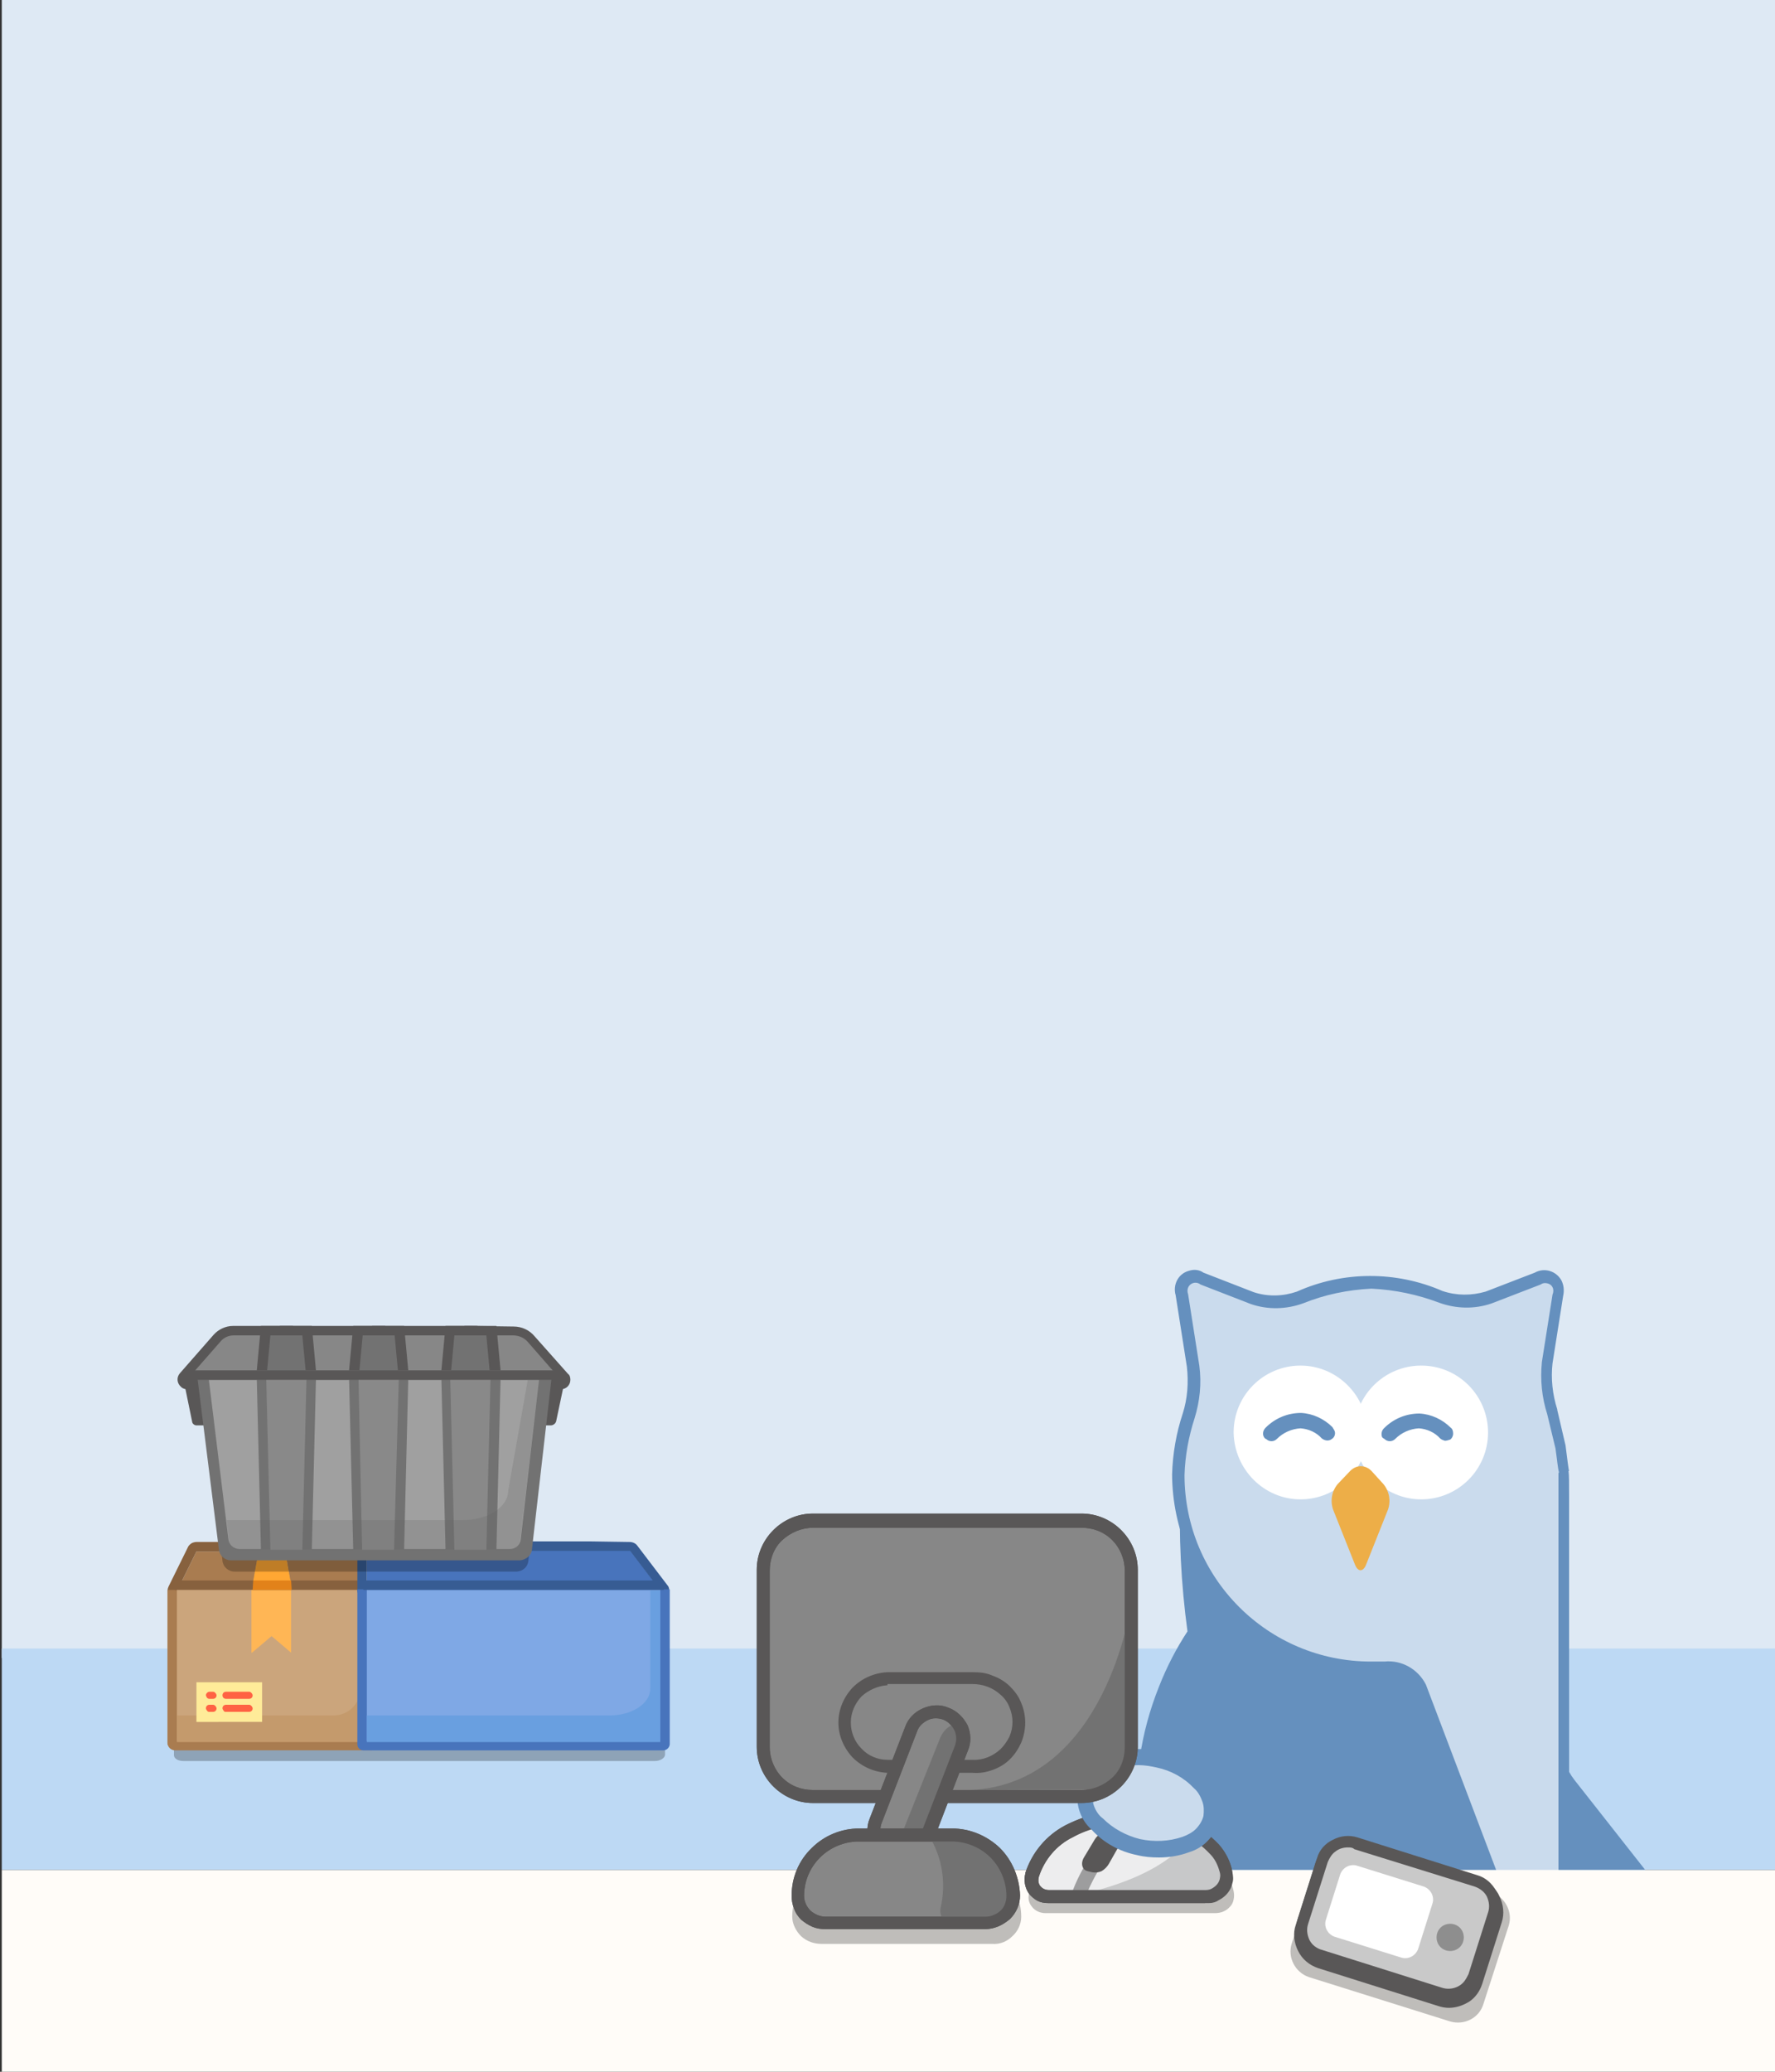 <?xml version="1.0" encoding="utf-8"?>
<!-- Generator: Adobe Illustrator 26.0.3, SVG Export Plug-In . SVG Version: 6.00 Build 0)  -->
<svg version="1.1" id="圖層_1" xmlns="http://www.w3.org/2000/svg" xmlns:xlink="http://www.w3.org/1999/xlink" x="0px" y="0px"
	 viewBox="0 0 300 350" style="enable-background:new 0 0 300 350;" xml:space="preserve">
<rect x="0" y="0" width="300" height="350" fill="#333333" stroke="none"/>
<style type="text/css">
	.st0{fill:#DEE9F4;}
	.st1{fill:#BDD9F4;}
	.st2{opacity:0.25;enable-background:new    ;}
	.st3{fill:#A97C50;}
	.st4{fill:#87613E;}
	.st5{fill:#CBA57C;}
	.st6{fill:#C49A6C;}
	.st7{fill:#FFA733;}
	.st8{fill:#FFB655;}
	.st9{fill:#FFEB99;}
	.st10{fill:#FF6243;}
	.st11{fill:#4874BC;}
	.st12{fill:#375C93;}
	.st13{fill:#7FA8E5;}
	.st14{fill:#699FE0;}
	.st15{fill:#595757;}
	.st16{fill:#878787;}
	.st17{fill:#727272;}
	.st18{fill:#A0A0A0;}
	.st19{fill:#898989;}
	.st20{opacity:0.23;fill:#636363;enable-background:new    ;}
	.st21{fill:#E2821A;}
	.st22{fill:#6590BE;}
	.st23{fill:#CADBED;}
	.st24{fill:#FFFFFF;}
	.st25{fill:#EDAE48;}
	.st26{fill:#FFFCF8;}
	.st27{fill:#EDEDEE;}
	.st28{fill:#C7C8C9;}
	.st29{fill:#9D9D9E;}
	.st30{fill:#C9C9C9;}
	.st31{fill:#8E8E8E;}
</style>
<path class="st0" d="M300.3,0H0.3v280.1h300V0z"/>
<path class="st1" d="M300.3,278.5H0.3v37.4h300V278.5z"/>
<path class="st2" d="M29.5,270.3h82.9v26.1c0,0.6-0.8,1.1-1.7,1.1H31c-0.9,0-1.6-0.4-1.6-1V270.3L29.5,270.3z"/>
<path class="st3" d="M48.2,262.1l1.1,6.7H62l-3.3-6.7H48.2z M43.7,262.1H33.2l-3.3,6.7h12.7C42.6,268.7,43.7,262.1,43.7,262.1z"/>
<path class="st4" d="M43.7,262.1l-1.1,6.7H29.9l3.3-6.7H43.7L43.7,262.1z M43.8,260.5H33.2c-0.3,0-0.6,0.1-0.8,0.2
	c-0.3,0.2-0.5,0.4-0.6,0.6l-3.3,6.7c-0.4,0.8-0.1,1.7,0.7,2.1c0.2,0.1,0.5,0.2,0.7,0.2h12.7c0.8,0,1.4-0.6,1.6-1.3l1.1-6.6
	c0-0.1,0-0.2,0-0.4C45.3,261.2,44.6,260.5,43.8,260.5C43.7,260.5,43.7,260.5,43.8,260.5L43.8,260.5z"/>
<path class="st3" d="M28.3,268.6h34.6v27.1H29.6c-0.5,0-1-0.3-1.2-0.8c-0.1-0.2-0.1-0.3-0.1-0.5L28.3,268.6L28.3,268.6z"/>
<path class="st5" d="M29.9,268.5H62v25.7H29.9V268.5z"/>
<path class="st6" d="M60.9,268.7v16.6c0,2.5-2,4.5-4.5,4.5H29.9v4.5H62v-25.5H60.9z"/>
<path class="st7" d="M49.3,268.2l-1.1-6.1h-4.5l-1.1,6.1H49.3L49.3,268.2z"/>
<path class="st8" d="M42.6,279.2l3.3-2.8l3.3,2.8v-11.1h-6.7V279.2z"/>
<path class="st9" d="M33.2,284.2h11.1v6.7H33.2V284.2z"/>
<path class="st10" d="M38.2,287h3.9c0.3,0,0.6-0.2,0.6-0.6c0-0.1-0.1-0.3-0.2-0.4c-0.1-0.1-0.2-0.2-0.4-0.2h-3.9
	c-0.3,0-0.6,0.2-0.6,0.6C37.6,286.8,37.9,287,38.2,287L38.2,287z M38.2,289.2h3.9c0.3,0,0.6-0.2,0.6-0.6c0-0.1-0.1-0.3-0.2-0.4
	c-0.1-0.1-0.2-0.2-0.4-0.2h-3.9c-0.3,0-0.6,0.2-0.6,0.6c0,0.1,0.1,0.3,0.2,0.4C37.9,289.2,38,289.2,38.2,289.2z M35.4,287H36
	c0.3,0,0.6-0.2,0.6-0.6c0-0.1-0.1-0.3-0.2-0.4c-0.1-0.1-0.2-0.2-0.4-0.2h-0.6c-0.3,0-0.6,0.3-0.6,0.6C34.9,286.8,35.1,287,35.4,287
	L35.4,287z M35.4,289.2H36c0.3,0,0.6-0.2,0.6-0.6c0-0.1-0.1-0.3-0.2-0.4c-0.1-0.1-0.2-0.2-0.4-0.2h-0.6c-0.3,0-0.6,0.2-0.6,0.6
	c0,0.1,0.1,0.3,0.2,0.4C35.1,289.2,35.3,289.2,35.4,289.2z"/>
<path class="st3" d="M61.6,261.9h-4.9v6.5h4.9V261.9z"/>
<path class="st4" d="M60.6,267H29.5v1.6h31.1V267z"/>
<path class="st11" d="M111.6,268.6l-5.1-6.7H62v6.7h10.6v1.7h27.1v-1.7H111.6z"/>
<path class="st12" d="M99.8,262h6.7l5.1,6.7H99.8v1.7H72.7v-1.7H62V262C62,262,99.8,262,99.8,262z M99.8,260.4H62
	c-0.9,0-1.6,0.7-1.6,1.6c0,0,0,0,0,0v6.7c0,0.4,0.2,0.8,0.5,1.1c0.3,0.3,0.7,0.5,1.1,0.5H71c0,0.9,0.6,1.6,1.5,1.7c0,0,0.1,0,0.1,0
	h27.1c0.9,0,1.6-0.7,1.6-1.6h10.2c0.9,0,1.6-0.7,1.6-1.6c0-0.1,0-0.1,0-0.2c0-0.3-0.1-0.6-0.3-0.8l-5.1-6.7
	c-0.3-0.4-0.8-0.6-1.3-0.6L99.8,260.4L99.8,260.4L99.8,260.4z"/>
<path class="st11" d="M60.4,268.5h52.8v26.1c0,0.6-0.5,1.1-1.1,1.1c0,0,0,0,0,0H61.4c-0.5,0-1-0.4-1-1c0,0,0,0,0,0V268.5z"/>
<path class="st13" d="M111.6,268.6H62v25.5h49.6L111.6,268.6L111.6,268.6z"/>
<path class="st14" d="M109.9,268.6v16.7c0,2.5-3.1,4.5-6.8,4.5H62v4.5h49.6v-25.6H109.9L109.9,268.6z"/>
<path class="st12" d="M112.2,267H61.4v1.6h50.8V267z"/>
<path class="st15" d="M38.2,240.8h-5c-0.3,0-0.6-0.2-0.7-0.5L31,233h5.6C36.6,233,38.2,240.8,38.2,240.8z M88.3,240.8h4.8
	c0.4,0,0.8-0.3,0.9-0.7l1.5-7.1h-5.6L88.3,240.8L88.3,240.8z"/>
<path class="st16" d="M94.8,232.3l-5.6-6.4c-0.6-0.7-1.6-1.1-2.5-1.1H39.4c-0.8,0-1.6,0.4-2.2,1l-5.7,6.5h13.6v1.9h34.6v-1.9
	L94.8,232.3L94.8,232.3z"/>
<path class="st15" d="M79.7,225.6h7c1,0,1.9,0.4,2.5,1.1l5.6,6.4h-15v1.9H45.2v-1.9H31.6l5.7-6.5c0.5-0.6,1.3-1,2.2-1L79.7,225.6
	L79.7,225.6L79.7,225.6z M79.7,224H39.4c-1.3,0-2.5,0.6-3.3,1.5l-5.7,6.5c-0.6,0.7-0.5,1.7,0.2,2.3c0.3,0.3,0.7,0.4,1,0.4h12v0.3
	c0,0.9,0.7,1.6,1.6,1.6c0,0,0,0,0,0h34.6c0.4,0,0.8-0.2,1.1-0.5c0.3-0.3,0.5-0.7,0.5-1.1v-0.3h13.4c0.9,0,1.6-0.7,1.6-1.6
	c0-0.4-0.1-0.8-0.4-1l-5.6-6.3c-0.9-1.1-2.2-1.7-3.6-1.7L79.7,224L79.7,224L79.7,224z"/>
<path class="st15" d="M49.5,224h-5.4l-0.7,7.5h6.8L49.5,224L49.5,224z M80.7,224h-5.4l-0.7,7.5h6.8L80.7,224z M65.1,224h-5.4
	l-0.7,7.5h6.8L65.1,224z"/>
<path class="st15" d="M52.7,224h-5.4l-0.7,7.5h6.8C53.4,231.5,52.7,224,52.7,224z M83.9,224h-5.4l-0.7,7.5h6.8L83.9,224z M68.3,224
	h-5.4l-0.7,7.5H69L68.3,224z"/>
<path class="st17" d="M51.1,225.6h-5.4l-0.7,7.5h6.8L51.1,225.6z M82.2,225.6h-5.4l-0.7,7.5h6.8L82.2,225.6z M66.7,225.6h-5.4
	l-0.7,7.5h6.8L66.7,225.6z"/>
<path class="st2" d="M34.3,234.9h58.3l-3.3,28.8c-0.1,1-0.9,1.7-1.9,1.8H39.6c-1,0-1.9-0.8-2-1.8L34.3,234.9L34.3,234.9z"/>
<path class="st17" d="M33.4,233h59.8l-3.3,28.8c-0.1,1-1,1.7-2,1.8H39c-1,0-1.9-0.8-2-1.8L33.4,233L33.4,233z"/>
<path class="st18" d="M35.3,233.1h55.8L88,260.1c-0.1,0.9-0.9,1.6-1.8,1.6H40.5c-1,0-1.8-0.7-1.9-1.7L35.3,233.1z"/>
<path class="st17" d="M49.5,261.8h-5.4L43.4,233h6.8L49.5,261.8z M80.7,261.8h-5.4L74.6,233h6.8L80.7,261.8z M65.1,261.8h-5.4
	L59,233h6.8L65.1,261.8L65.1,261.8z"/>
<path class="st17" d="M52.7,261.8h-5.4L46.6,233h6.8L52.7,261.8z M83.9,261.8h-5.4L77.8,233h6.8L83.9,261.8z M68.3,261.8h-5.4
	L62.2,233H69L68.3,261.8L68.3,261.8z"/>
<path class="st19" d="M51.1,261.8h-5.4L45,233h6.8L51.1,261.8z M82.2,261.8h-5.4L76.1,233h6.8L82.2,261.8z M66.6,261.8h-5.4
	L60.6,233h6.8L66.6,261.8z"/>
<path class="st20" d="M89.2,233.1l-3.3,18.7c0,2.8-3.4,5-7.7,5H38.3l0.4,3.5c0.1,0.8,0.8,1.5,1.6,1.5h45.8c0.9,0,1.7-0.7,1.8-1.6
	l3.2-27.1L89.2,233.1L89.2,233.1z"/>
<path class="st15" d="M94.8,233.1H31.6c-0.4,0-0.8-0.4-0.7-0.9c0-0.4,0.3-0.7,0.7-0.7h63.1c0.4,0,0.7,0.4,0.7,0.8
	C95.5,232.7,95.1,233.1,94.8,233.1L94.8,233.1z"/>
<path class="st21" d="M49.3,268.6h-6.6l0.1-1.6h6.4L49.3,268.6z"/>
<path class="st22" d="M289,329.8l-22.9-29.1c-1.4-1.8-2.2-4-2.2-6.3v-42.3c0-1.6-1.2-2.8-2.8-2.8l-58.7-0.8c-1.5,0-2.8,1.2-2.9,2.7
	c-0.3,8.2,0.1,16.3,1.2,24.4c-1.9,2.9-3.5,6-4.8,9.3c-6.4,16-4.2,32,4.9,35.6c4.5,1.8,9.9,0.2,15-3.8c8.1,10.3,20,17.6,37.7,17.6
	h33.3c1.6,0,2.8-1.4,2.8-2.9C289.5,330.9,289.3,330.3,289,329.8L289,329.8z"/>
<path class="st23" d="M199.8,218.7c-0.4-2.4,1.1-3.6,3.4-2.7l8.5,3.3c2.6,0.9,5.5,0.8,8.1-0.1c7.6-3.4,16.2-3.4,23.8-0.1
	c2.6,0.9,5.4,0.9,8.1,0.1l8.3-3.2c2.2-0.9,3.7,0.4,3.4,2.7l-1.8,11.4c-0.3,2.8,0,5.7,0.8,8.4l1.4,5.9c0.3,2.4,0.6,4.3,0.6,4.3v89.4
	c0,2.4-1.6,3.2-3.5,1.7L240.1,285c-1.1-2.3-3.5-3.6-6-3.3h-2.4c-13.2,0-25.1-7.9-30.1-20.1c-1.6-4-2.5-8.2-2.5-12.5
	c0.1-3.4,0.7-6.7,1.7-10c0.8-2.7,1.1-5.6,0.8-8.4L199.8,218.7L199.8,218.7z"/>
<path class="st22" d="M262.6,341.5c-0.9,0-1.7-0.4-2.4-0.9l-0.2-0.2l-0.1-0.3l-20.8-54.8c-0.9-1.8-2.8-2.9-4.9-2.7h-2.5
	c-18.5,0-33.5-15-33.6-33.5c0.1-3.5,0.7-7,1.8-10.3c0.8-2.5,1-5.2,0.7-7.9l-1.9-12.1c-0.5-1.7,0.4-3.6,2.2-4.1
	c0.9-0.3,1.8-0.2,2.5,0.3l8.5,3.3c2.4,0.8,5,0.7,7.3-0.1c7.8-3.5,16.8-3.5,24.6-0.1c2.4,0.8,4.9,0.8,7.3,0.1l8.3-3.2
	c1.6-0.9,3.6-0.3,4.5,1.3c0.4,0.8,0.5,1.7,0.3,2.6l-1.8,11.4c-0.3,2.6,0,5.3,0.8,7.8v0.1l1.4,6c0.3,2.3,0.5,4.1,0.6,4.3h-0.1
	c0.1,0.7,0.1,2,0.1,4.5v85c0,2.1-1,2.9-1.6,3.2C263.4,341.4,263,341.5,262.6,341.5L262.6,341.5z M261.7,339.2c0.6,0.4,1,0.4,1.2,0.3
	c0.1-0.1,0.5-0.5,0.5-1.4v-89.3h0.1c-0.2-0.7-0.3-2-0.6-4.1l-1.4-5.8c-0.9-2.8-1.2-5.8-0.9-8.8l1.8-11.4c0.3-0.7,0.1-1.5-0.6-1.8
	c-0.5-0.2-1-0.2-1.4,0.1l-8.3,3.2c-2.9,1-6,0.9-8.8-0.1c-3.7-1.4-7.5-2.2-11.5-2.4c-4,0.2-7.9,1-11.6,2.5c-2.8,1-5.9,1.1-8.8,0.1
	l-8.5-3.3c-0.5-0.4-1.2-0.4-1.7,0c-0.5,0.4-0.6,1.1-0.4,1.6l1.9,12.1c0.4,3,0.1,6-0.8,8.9c-1,3.1-1.6,6.3-1.7,9.6
	c0,17.4,14.1,31.5,31.5,31.5h2.3c2.9-0.3,5.7,1.3,7,3.9L261.7,339.2L261.7,339.2z"/>
<path class="st24" d="M240.2,253.3c6.2,0,11.3-5,11.3-11.3c0-6.2-5-11.3-11.3-11.3c-6.2,0-11.3,5-11.3,11.3
	C228.9,248.2,234,253.3,240.2,253.3z"/>
<path class="st24" d="M219.8,253.3c6.2,0,11.3-5,11.3-11.3c0-6.2-5.1-11.3-11.3-11.3c-6.2,0-11.3,5-11.3,11.3
	C208.6,248.2,213.6,253.3,219.8,253.3z"/>
<path class="st25" d="M228.2,248.5c0.5-0.5,1.1-0.8,1.8-0.8c0.7,0,1.3,0.3,1.8,0.8l2,2.2c1,1.2,1.3,2.8,0.8,4.3l-3.7,9.3
	c-0.5,1.3-1.4,1.3-1.9,0l-3.7-9.3c-0.5-1.5-0.2-3.1,0.8-4.3L228.2,248.5L228.2,248.5z"/>
<path class="st22" d="M234,243.1c0.5,0.5,1.3,0.5,1.8,0c1.1-1.1,2.5-1.7,4-1.8c1.4,0.1,2.7,0.7,3.6,1.7c0.2,0.2,0.5,0.3,0.8,0.4
	c0.3,0,0.6-0.1,0.9-0.2c0.3-0.2,0.5-0.6,0.5-1c0-0.4-0.1-0.8-0.4-1c-1.4-1.4-3.3-2.3-5.3-2.4c-2.3,0-4.4,0.9-6,2.5
	c-0.4,0.4-0.5,1-0.3,1.5C233.7,242.9,233.8,243,234,243.1L234,243.1L234,243.1z M214,243.1c0.5,0.5,1.3,0.5,1.8,0
	c1.1-1.1,2.5-1.7,4-1.8c1.4,0.1,2.7,0.7,3.6,1.7c0.5,0.4,1.2,0.5,1.7,0.1c0.5-0.3,0.7-1,0.4-1.5c-0.1-0.2-0.2-0.3-0.3-0.5
	c-1.4-1.4-3.3-2.3-5.3-2.4c-2.3,0-4.4,0.9-6,2.5c-0.5,0.5-0.6,1.3-0.1,1.8C213.9,243.1,214,243.1,214,243.1L214,243.1z"/>
<path class="st26" d="M300.3,315.9H0.3v34.4h300V315.9z"/>
<path class="st2" d="M173.9,319.5c1.1-3.2,3.5-5.8,6.5-7.3c3.1-1.6,6.5-2.4,10-2.3c9.3,0,13.1,2.6,15.9,5.4c1.1,1.2,1.9,2.7,2.2,4.2
	c0.1,0.5,0.1,0.9,0,1.4c-0.1,0.5-0.3,0.9-0.6,1.2c-0.6,0.7-1.5,1.1-2.5,1.1h-28.7c-0.9,0-1.8-0.4-2.3-1.1c-0.6-0.7-0.7-1.6-0.4-2.5
	L173.9,319.5L173.9,319.5z"/>
<path class="st27" d="M174.5,316.6c1-3.1,3.3-5.8,6.2-7.3c2.9-1.6,6.2-2.4,9.5-2.3c8.9,0,12.5,2.6,15.1,5.4c1.1,1.2,1.8,2.7,2.1,4.3
	c0.2,0.9,0,1.9-0.6,2.6c-0.6,0.7-1.5,1.2-2.4,1.2h-27.3c-0.4,0-0.9-0.1-1.3-0.3c-0.4-0.2-0.7-0.5-1-0.8c-0.5-0.7-0.7-1.6-0.4-2.5
	L174.5,316.6L174.5,316.6z"/>
<path class="st15" d="M204.4,321.5h-27.3c-0.6,0-1.2-0.1-1.8-0.4c-0.5-0.3-1-0.7-1.4-1.2c-0.7-1-0.9-2.3-0.6-3.4v-0.1
	c1.1-3.4,3.5-6.3,6.7-8c3.1-1.6,6.5-2.5,10-2.5c9.3,0,13.2,2.8,16,5.7c1.2,1.4,2,3,2.3,4.7c0.1,0.6,0.2,1.2,0,1.8
	c-0.1,0.6-0.4,1.2-0.8,1.7c-0.4,0.5-0.9,0.9-1.5,1.2C205.6,321.3,205,321.5,204.4,321.5L204.4,321.5L204.4,321.5z M175.6,317
	L175.6,317c-0.2,0.6-0.1,1.2,0.2,1.6c0.2,0.2,0.4,0.4,0.6,0.5c0.2,0.1,0.5,0.2,0.8,0.2h27.3c0.6,0,1.2-0.3,1.5-0.7
	c0.4-0.5,0.5-1.1,0.4-1.7c-0.3-1.4-0.9-2.7-1.8-3.8c-2.5-2.6-5.9-5-14.3-5c-3.1,0-6.2,0.7-8.9,2.2
	C178.6,311.7,176.5,314.1,175.6,317L175.6,317z"/>
<path class="st28" d="M182.4,320.1h24.4c0,0,0.4-8.1-2.9-10.2C200.6,307.8,201.9,315.7,182.4,320.1L182.4,320.1z"/>
<path class="st27" d="M182.4,319.8c1-2.5,2.3-4.8,3.9-7L182.4,319.8z"/>
<path class="st29" d="M182.4,321c-0.1,0-0.3,0-0.4-0.1c-0.3-0.1-0.5-0.3-0.7-0.6c-0.1-0.3-0.1-0.6,0-0.9c1-2.6,2.4-5,4-7.3
	c0.4-0.5,1.2-0.6,1.7-0.2c0.5,0.4,0.6,1.2,0.2,1.7c-1.5,2.1-2.7,4.3-3.7,6.7c-0.1,0.2-0.2,0.4-0.4,0.6
	C182.9,320.9,182.6,321,182.4,321L182.4,321z"/>
<path class="st15" d="M184.6,316.3l-0.8-0.2c-0.9-0.2-1.2-1.3-0.6-2.3l1.8-3c0.3-0.5,0.7-0.9,1.2-1.1c0.5-0.3,1.1-0.4,1.6-0.3
	l0.8,0.2c0.9,0.2,1.2,1.3,0.5,2.3l-1.7,3c-0.3,0.5-0.7,0.9-1.2,1.2C185.8,316.3,185.2,316.4,184.6,316.3L184.6,316.3z"/>
<path class="st15" d="M203.7,321.5h-26.6c-0.6,0-1.2-0.1-1.8-0.4c-0.5-0.3-1-0.7-1.4-1.2c-0.7-1-0.9-2.3-0.6-3.4v-0.1
	c1.1-3.4,3.5-6.3,6.7-8c3.1-1.6,6.5-2.5,10-2.5c9.3,0,13.2,2.8,16,5.7c1,1.1,1.7,2.4,2.1,3.8c0.4,1.4,0.2,3-0.7,4.1
	c-0.4,0.6-1,1.1-1.7,1.4c-0.7,0.3-1.4,0.5-2.1,0.5L203.7,321.5L203.7,321.5z M175.6,317L175.6,317c-0.1,0.3-0.1,0.6-0.1,0.9
	c0.1,0.5,0.4,1,0.9,1.2c0.2,0.1,0.5,0.2,0.8,0.2h26.6c0.4,0,0.8-0.1,1.1-0.3c0.7-0.4,1.2-1,1.3-1.8c0.1-0.4,0-0.8-0.1-1.1
	c-0.3-1.1-0.8-2.1-1.6-2.9c-2.5-2.6-5.9-5-14.3-5c-3.1,0-6.2,0.7-8.9,2.2C178.6,311.7,176.6,314.1,175.6,317L175.6,317L175.6,317z"
	/>
<path class="st23" d="M204.9,307.1c1-4.1-3.1-8.5-8.9-9.8c-5.9-1.3-11.4,0.9-12.4,5c-1,4.1,3.1,8.5,8.9,9.8
	C198.4,313.4,203.9,311.2,204.9,307.1L204.9,307.1z"/>
<path class="st22" d="M195.9,313.8c-1.3,0-2.5-0.1-3.7-0.4c-3-0.6-5.7-2.1-7.7-4.3c-1-0.9-1.7-2-2.1-3.3c-0.4-1.3-0.4-2.6-0.1-3.9
	c0.3-1.3,0.9-2.5,1.8-3.4c0.9-1,2.1-1.7,3.3-2.1c2.8-1,5.9-1.2,8.9-0.5c2.9,0.7,5.6,2.2,7.7,4.3c0.9,0.9,1.6,2.1,2,3.3
	c0.4,1.2,0.5,2.6,0.2,3.9c-0.3,1.3-1,2.4-1.9,3.4c-0.9,1-2,1.7-3.3,2.1C199.4,313.5,197.6,313.8,195.9,313.8z M192.5,298.2
	c-1.4,0-2.8,0.2-4.1,0.7c-0.9,0.2-1.6,0.7-2.3,1.3c-0.6,0.6-1.1,1.4-1.3,2.3c-0.2,0.9-0.2,1.7,0.1,2.6c0.3,0.8,0.8,1.6,1.5,2.1
	c1.7,1.7,3.9,2.9,6.3,3.5c2.4,0.5,4.9,0.4,7.2-0.4c0.8-0.3,1.6-0.7,2.2-1.3c0.6-0.6,1.1-1.4,1.3-2.2c0.1-0.9,0.1-1.7-0.2-2.5
	c-0.3-0.8-0.7-1.6-1.4-2.2c-1.7-1.8-3.9-3-6.3-3.5C194.6,298.4,193.5,298.2,192.5,298.2L192.5,298.2z"/>
<path class="st16" d="M182.8,257h-45.4c-4.6,0-8.4,3.7-8.4,8.3v29.9c0,4.6,3.8,8.3,8.4,8.3h45.4c4.6,0,8.4-3.7,8.4-8.3v-29.9
	C191.2,260.8,187.4,257,182.8,257z"/>
<path class="st15" d="M182.8,304.6h-45.4c-2.5,0-4.9-1-6.7-2.8c-1.8-1.8-2.8-4.2-2.8-6.7v-29.9c0-2.5,1-4.9,2.8-6.7
	c1.8-1.8,4.2-2.8,6.7-2.8h45.4c2.5,0,4.9,1,6.7,2.8c1.8,1.8,2.8,4.2,2.8,6.7v29.9c0,2.5-1,4.9-2.8,6.7
	C187.7,303.6,185.3,304.6,182.8,304.6z M137.4,258.1c-1.9,0-3.8,0.8-5.2,2.1c-1.4,1.3-2.1,3.2-2.1,5.1v29.9c0,1.9,0.8,3.8,2.1,5.1
	c1.4,1.4,3.2,2.1,5.2,2.1h45.4c1.9,0,3.8-0.8,5.2-2.1c1.4-1.3,2.1-3.2,2.1-5.1v-29.9c0-1.9-0.8-3.8-2.1-5.1
	c-1.4-1.4-3.2-2.1-5.2-2.1L137.4,258.1L137.4,258.1z"/>
<path class="st17" d="M164,302.4l22.4-0.1c1,0,1.9-0.4,2.6-1c0.7-0.7,1.1-1.6,1.1-2.5l1-27.7C191.2,271,187,301.4,164,302.4
	L164,302.4z"/>
<path class="st15" d="M182.8,304.6h-45.4c-2.5,0-4.9-1-6.7-2.8c-1.8-1.8-2.8-4.2-2.8-6.7v-29.9c0-2.5,1-4.9,2.8-6.7
	c1.8-1.8,4.2-2.8,6.7-2.8h45.4c2.5,0,4.9,1,6.7,2.8c1.8,1.8,2.8,4.2,2.8,6.7v29.9c0,2.5-1,4.9-2.8,6.7
	C187.7,303.6,185.3,304.6,182.8,304.6z M137.4,258.1c-1.9,0-3.8,0.8-5.2,2.1c-1.4,1.3-2.1,3.2-2.1,5.1v29.9c0,1.9,0.8,3.8,2.1,5.1
	c1.4,1.4,3.2,2.1,5.2,2.1h45.4c1.9,0,3.8-0.8,5.2-2.1c1.4-1.3,2.1-3.2,2.1-5.1v-29.9c0-1.9-0.8-3.8-2.1-5.1
	c-1.4-1.4-3.2-2.1-5.2-2.1L137.4,258.1L137.4,258.1z"/>
<path class="st15" d="M164.4,299.5H150c-2.2-0.1-4.3-1-5.9-2.6c-1.5-1.6-2.4-3.7-2.4-5.9c0-2.2,0.9-4.3,2.4-5.9
	c1.6-1.6,3.7-2.5,5.9-2.6h14.4c1.2,0,2.3,0.1,3.4,0.6c1.1,0.4,2.1,1,2.9,1.8c0.8,0.8,1.5,1.7,1.9,2.8c0.9,2.1,0.9,4.5,0,6.7
	c-0.5,1.1-1.1,2-1.9,2.8c-0.8,0.8-1.8,1.4-2.9,1.8C166.7,299.4,165.6,299.6,164.4,299.5L164.4,299.5z M150,284.7
	c-1.6,0.1-3.2,0.8-4.4,1.9c-1.1,1.2-1.8,2.7-1.8,4.4c0,1.6,0.6,3.2,1.8,4.4c1.1,1.2,2.7,1.9,4.4,1.9h14.4c1.7,0.1,3.4-0.6,4.7-1.8
	c0.6-0.6,1.1-1.3,1.5-2.1c0.7-1.6,0.7-3.4,0-5c-0.3-0.8-0.8-1.5-1.5-2.1c-1.3-1.2-3-1.8-4.7-1.8H150z"/>
<path class="st16" d="M150.6,313.4c-1.1-0.4-2-1.3-2.5-2.4c-0.5-1.1-0.5-2.3-0.1-3.4l6-15.5c0.2-0.6,0.5-1.1,0.9-1.5
	c0.4-0.4,0.9-0.8,1.4-1c1.1-0.5,2.3-0.5,3.5-0.1c0.6,0.2,1.1,0.5,1.5,0.9c0.4,0.4,0.8,0.9,1,1.4c0.5,1.1,0.5,2.3,0.1,3.4l-6,15.5
	c-0.4,1.1-1.3,2-2.4,2.5C153,313.8,151.8,313.8,150.6,313.4L150.6,313.4z"/>
<path class="st15" d="M152.3,314.8c-0.7,0-1.4-0.1-2-0.4c-0.7-0.3-1.3-0.6-1.9-1.1c-0.5-0.5-1-1.1-1.3-1.8c-0.6-1.4-0.7-2.9-0.1-4.3
	l6-15.5c0.5-1.4,1.6-2.5,3-3.1c1.4-0.6,2.9-0.7,4.3-0.1c1.4,0.5,2.5,1.6,3.2,2.9c0.6,1.4,0.7,2.9,0.1,4.3l-6,15.6
	c-0.4,1.1-1.1,2-2.1,2.6C154.5,314.4,153.4,314.8,152.3,314.8L152.3,314.8z M151,312.4c0.9,0.3,1.8,0.3,2.6-0.1
	c0.8-0.4,1.5-1,1.8-1.9l6-15.5c0.3-0.8,0.3-1.8-0.1-2.6c-0.4-0.8-1.1-1.5-1.9-1.8c-0.9-0.3-1.8-0.3-2.6,0.1c-0.8,0.4-1.5,1-1.8,1.9
	l-6,15.5c-0.3,0.8-0.3,1.8,0.1,2.6C149.5,311.4,150.2,312,151,312.4z"/>
<path class="st17" d="M158.9,293.6l-6.2,15.5l3.8,0.5l6-15.5l-0.9-3l-0.8,0.4C159.9,291.9,159.3,292.7,158.9,293.6L158.9,293.6z"/>
<path class="st15" d="M152.3,314.8c-0.7,0-1.4-0.1-2-0.4c-0.7-0.3-1.3-0.6-1.9-1.1c-0.5-0.5-1-1.1-1.3-1.8c-0.6-1.4-0.7-2.9-0.1-4.3
	l6-15.5c0.5-1.4,1.6-2.5,3-3.1c1.4-0.6,2.9-0.7,4.3-0.1c1.4,0.5,2.5,1.6,3.2,2.9c0.6,1.4,0.7,2.9,0.1,4.3l-6,15.6
	c-0.4,1.1-1.1,2-2.1,2.6C154.5,314.4,153.4,314.8,152.3,314.8L152.3,314.8z M151,312.4c0.9,0.3,1.8,0.3,2.6-0.1
	c0.8-0.4,1.5-1,1.8-1.9l6-15.5c0.3-0.8,0.3-1.8-0.1-2.6c-0.4-0.8-1.1-1.5-1.9-1.8c-0.9-0.3-1.8-0.3-2.6,0.1c-0.8,0.4-1.5,1-1.8,1.9
	l-6,15.5c-0.3,0.8-0.3,1.8,0.1,2.6C149.5,311.4,150.2,312,151,312.4z"/>
<path class="st2" d="M167.7,328.4h-28.8c-1.3,0-2.5-0.4-3.5-1.3c-0.9-0.9-1.5-2.1-1.5-3.3c0-5.7,4.9-10.2,11-10.2h16.7
	c6.1,0,11,4.6,11,10.2c0,1.3-0.6,2.5-1.5,3.3C170.2,328,169,328.5,167.7,328.4L167.7,328.4z"/>
<path class="st16" d="M166.5,324.8h-27c-1.2,0-2.4-0.5-3.3-1.3c-0.4-0.4-0.8-0.9-1-1.5c-0.2-0.6-0.4-1.2-0.4-1.8
	c0-2.7,1.1-5.3,3-7.2c1.9-1.9,4.5-3,7.3-3h15.7c2.7,0,5.4,1.1,7.3,3c1.9,1.9,3,4.5,3,7.2c0,1.2-0.5,2.4-1.4,3.2
	C168.9,324.4,167.7,324.8,166.5,324.8L166.5,324.8z"/>
<path class="st15" d="M166.5,325.9h-27c-0.8,0-1.5-0.1-2.2-0.4c-0.7-0.3-1.3-0.7-1.9-1.2c-0.5-0.5-1-1.2-1.2-1.9
	c-0.3-0.7-0.4-1.4-0.4-2.2c0-3,1.2-5.9,3.4-8c2.1-2.1,5-3.3,8-3.3h15.7c3,0,5.9,1.2,8.1,3.3c2.1,2.1,3.3,5,3.4,8
	c0,1.5-0.6,2.9-1.7,4C169.4,325.3,168,325.9,166.5,325.9L166.5,325.9z M145.1,311.1c-2.4,0-4.8,1-6.5,2.7c-1.7,1.7-2.7,4-2.7,6.5
	c0,0.9,0.4,1.8,1.1,2.5c0.7,0.6,1.6,1,2.5,1h27.1c0.9,0,1.8-0.4,2.5-1c0.7-0.7,1-1.6,1-2.5c0-2.4-1-4.8-2.7-6.5
	c-1.7-1.7-4.1-2.7-6.5-2.7L145.1,311.1L145.1,311.1z"/>
<path class="st17" d="M168.3,313.6c-0.4-0.6-0.7-1.2-1-1.9l-7.1-1.6l-3.1,0.2c2.2,3.6,2.8,7.9,1.9,11.9c-0.2,0.7,0,1.5,0.4,2.1h9.8
	l0.1-0.2c0.3-0.5,0.7-0.9,1.2-1.2v-6.4C169.7,315.6,168.9,314.6,168.3,313.6z"/>
<path class="st15" d="M166.5,325.9h-27c-0.8,0-1.5-0.1-2.2-0.4c-0.7-0.3-1.3-0.7-1.9-1.2c-0.5-0.5-1-1.2-1.2-1.9
	c-0.3-0.7-0.4-1.4-0.4-2.2c0-3,1.2-5.9,3.4-8c2.1-2.1,5-3.3,8-3.3h15.7c3,0,5.9,1.2,8.1,3.3c2.1,2.1,3.3,5,3.4,8
	c0,1.5-0.6,2.9-1.7,4C169.4,325.3,168,325.9,166.5,325.9L166.5,325.9z M145.1,311.1c-2.4,0-4.8,1-6.5,2.7c-1.7,1.7-2.7,4-2.7,6.5
	c0,0.9,0.4,1.8,1.1,2.5c0.7,0.6,1.6,1,2.5,1h27.1c0.9,0,1.8-0.4,2.5-1c0.7-0.7,1-1.6,1-2.5c0-2.4-1-4.8-2.7-6.5
	c-1.7-1.7-4.1-2.7-6.5-2.7L145.1,311.1L145.1,311.1z"/>
<path class="st2" d="M222.6,315.1l-4.3,13.3c-0.7,2.3,0.6,4.8,2.9,5.6l23.9,7.5c2.4,0.7,4.9-0.6,5.6-2.9l4.3-13.3
	c0.7-2.3-0.6-4.8-2.9-5.6l-23.9-7.5C225.9,311.5,223.4,312.8,222.6,315.1L222.6,315.1z"/>
<path class="st15" d="M223.6,315.3l-3.3,10.4c-0.7,2.3,0.6,4.8,2.9,5.6l20.3,6.4c2.4,0.7,4.9-0.6,5.6-2.9l3.3-10.4
	c0.7-2.3-0.6-4.8-2.9-5.6l-20.3-6.4C226.9,311.6,224.4,312.9,223.6,315.3L223.6,315.3z"/>
<path class="st15" d="M244.9,339.2c-0.6,0-1.2-0.1-1.8-0.3l-20.3-6.4c-1.5-0.5-2.7-1.5-3.4-2.9c-0.7-1.4-0.9-3-0.4-4.4l3.3-10.4
	c0.2-0.7,0.6-1.4,1.1-2c0.5-0.6,1.1-1.1,1.8-1.4c1.4-0.7,3-0.9,4.5-0.4l20.3,6.4c0.7,0.2,1.4,0.6,2,1.1c0.6,0.5,1.1,1.1,1.4,1.8
	c0.7,1.4,0.9,3,0.4,4.5l-3.3,10.4c-0.4,1.2-1.1,2.2-2.1,2.9C247.3,338.8,246.1,339.2,244.9,339.2L244.9,339.2z M227.9,313.6
	c-0.6,0-1.3,0.2-1.8,0.6c-0.5,0.4-0.9,0.9-1.1,1.5l-3.3,10.4c-0.2,0.8-0.2,1.6,0.2,2.3c0.4,0.7,1,1.2,1.8,1.5l20.3,6.4
	c0.8,0.2,1.6,0.2,2.3-0.2c0.7-0.4,1.3-1,1.5-1.8l3.3-10.4c0.2-0.8,0.2-1.6-0.2-2.3c-0.2-0.4-0.4-0.7-0.7-0.9c-0.3-0.3-0.7-0.4-1-0.6
	l-20.3-6.4C228.5,313.6,228.2,313.6,227.9,313.6L227.9,313.6z"/>
<path class="st30" d="M223.6,314.2l-3.3,10.4c-0.7,2.3,0.6,4.8,2.9,5.6l20.3,6.4c2.4,0.7,4.9-0.6,5.6-2.9l3.3-10.4
	c0.7-2.3-0.6-4.8-2.9-5.6l-20.3-6.4C226.8,310.6,224.3,311.9,223.6,314.2L223.6,314.2z"/>
<path class="st15" d="M244.8,337.7c-0.6,0-1.1-0.1-1.6-0.3l-20.3-6.4c-1.4-0.4-2.5-1.4-3.2-2.6c-0.7-1.3-0.8-2.7-0.4-4.1l3.3-10.4
	c0.4-1.4,1.4-2.5,2.7-3.1c1.3-0.7,2.8-0.8,4.1-0.4l20.3,6.4c1.4,0.4,2.5,1.4,3.2,2.7c0.7,1.3,0.8,2.7,0.3,4.1L250,334
	c-0.3,1.1-1,2-2,2.7C247.1,337.3,246,337.7,244.8,337.7L244.8,337.7z M227.8,312.1c-0.7,0-1.5,0.2-2.1,0.7c-0.6,0.4-1,1.1-1.3,1.8
	l-3.3,10.4c-0.3,0.9-0.2,1.8,0.2,2.7c0.2,0.4,0.5,0.8,0.9,1.1c0.4,0.3,0.8,0.5,1.2,0.6l20.3,6.4c0.9,0.3,1.9,0.2,2.7-0.2
	c0.4-0.2,0.8-0.5,1.1-0.9c0.3-0.4,0.5-0.8,0.7-1.2l3.3-10.4c0.3-0.9,0.2-1.8-0.2-2.7c-0.4-0.8-1.2-1.4-2.1-1.7l-20.3-6.3
	C228.6,312.1,228.2,312.1,227.8,312.1L227.8,312.1z"/>
<path class="st24" d="M226.5,316.7l-2.4,7.6c-0.4,1.2,0.3,2.5,1.5,2.9c0,0,0,0,0,0l11.2,3.5c1.2,0.4,2.5-0.3,2.9-1.5l2.4-7.6
	c0.4-1.2-0.3-2.5-1.5-2.9c0,0,0,0,0,0l-11.2-3.5C228.2,314.8,226.9,315.5,226.5,316.7L226.5,316.7z"/>
<path class="st31" d="M245.1,329.6c1.3,0,2.3-1,2.3-2.3c0-1.3-1-2.3-2.3-2.3s-2.3,1-2.3,2.3C242.8,328.6,243.8,329.6,245.1,329.6z"
	/>
</svg>
